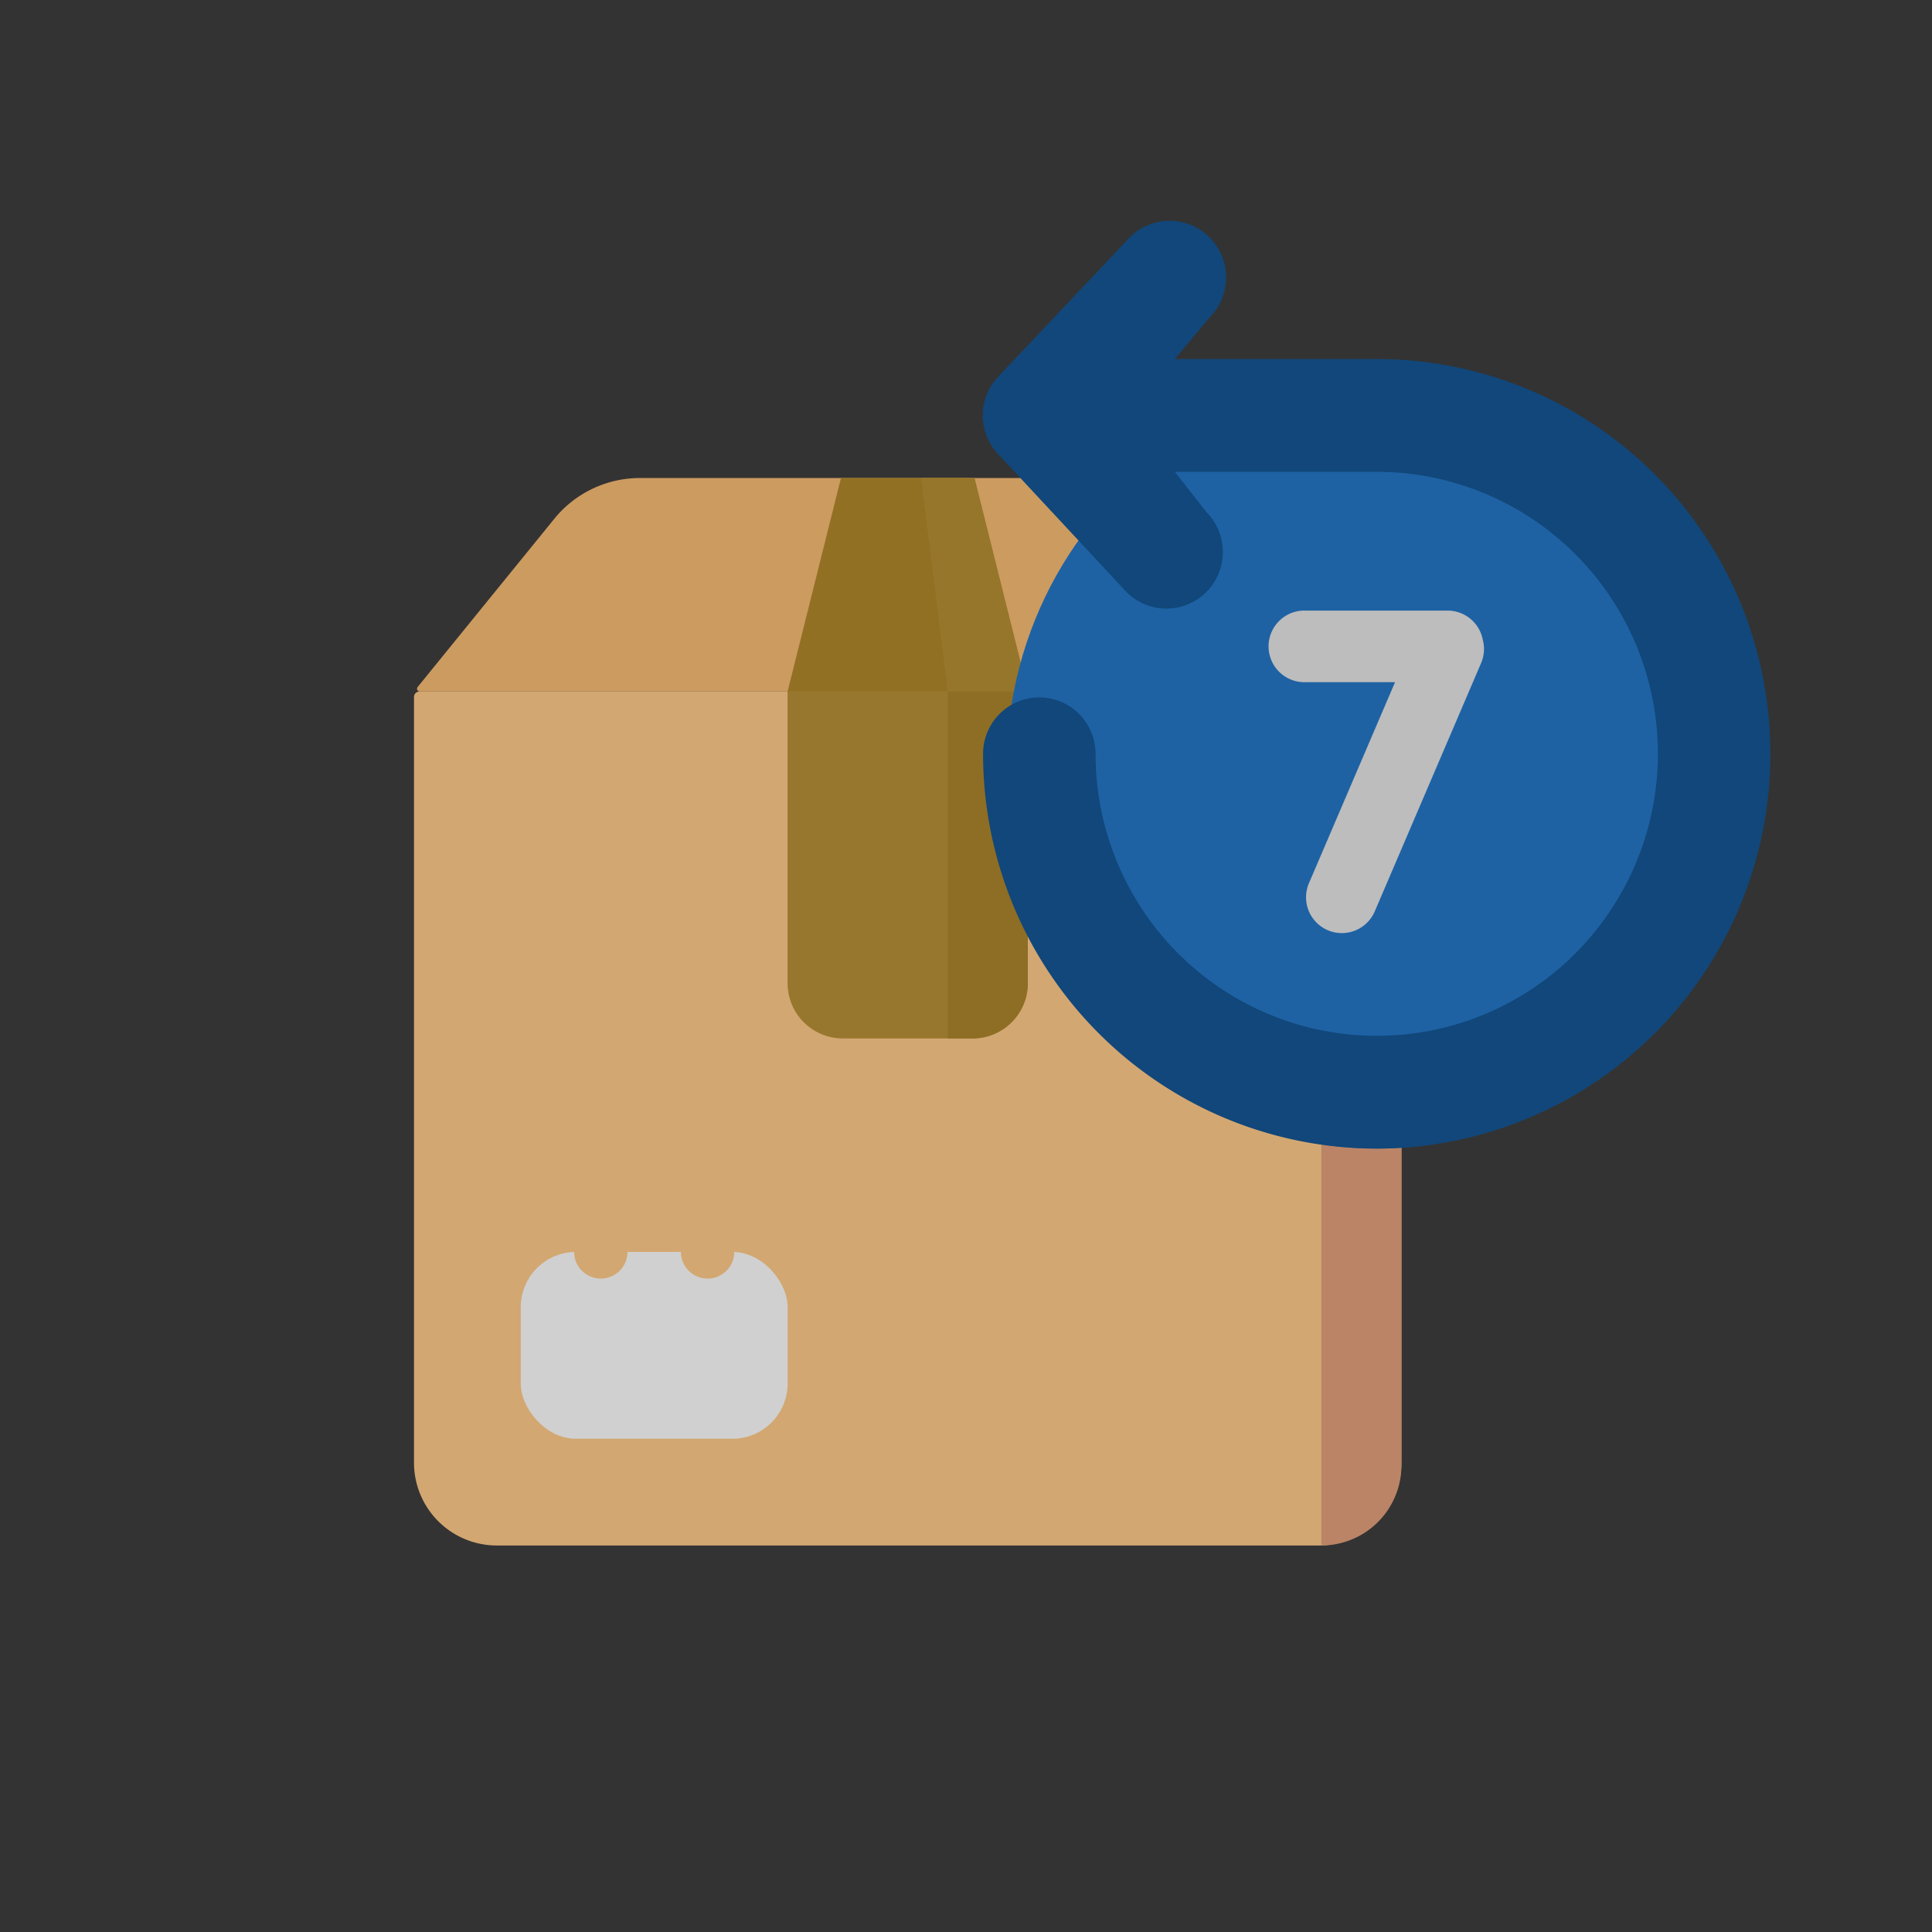 <svg xmlns="http://www.w3.org/2000/svg" width="70" height="70" fill="none"><rect width="100%" height="100%" fill="#333333" stroke="none"/><g opacity=".8"><path fill="#FBC481" d="M15 25.254c0-.11.09-.2.2-.2h35.377c.11 0 .2.09.2.2v27.742a3 3 0 0 1-3 3H18a3 3 0 0 1-3-3V25.254Z"></path><path fill="#DD9973" d="M47.875 25.054h2.701c.11 0 .2.09.2.2v27.841a2.9 2.9 0 0 1-2.9 2.9V25.055Z"></path><path fill="#F2B56B" d="M20.084 18.796a4 4 0 0 1 3.105-1.477h19.786a4 4 0 0 1 3.2 1.6l4.361 5.815a.2.2 0 0 1-.16.32H15.21a.1.1 0 0 1-.078-.163l4.952-6.095Z"></path><path fill="#DC8A4D" d="M42.074 17.319h.9a4 4 0 0 1 3.2 1.6l4.482 5.975a.1.1 0 0 1-.08.16h-2.7l-5.802-7.735Z"></path><path fill="#B0882C" d="M28.536 25.054h8.702v10.57a2 2 0 0 1-2 2h-4.702a2 2 0 0 1-2-2v-10.57Z"></path><path fill="#A57C20" d="M34.34 25.054h2.9v10.57a2 2 0 0 1-2 2h-.9v-12.57Z"></path><path fill="#AA801F" d="M30.47 17.319h4.834l1.934 7.735h-8.702l1.934-7.735Z"></path><path fill="#AF8729" d="M33.373 17.319h1.934l1.934 7.735H34.34l-.967-7.735Z"></path><rect width="9.669" height="6.769" x="18.868" y="45.36" fill="#F7F7F7" rx="2"></rect><circle cx="21.768" cy="45.359" r=".967" fill="#FBC481"></circle><circle cx="25.637" cy="45.359" r=".967" fill="#FBC481"></circle><ellipse cx="49.875" cy="27.779" fill="#196EC0" rx="13.404" ry="13.836"></ellipse><path fill="#094C8C" d="M49.882 13.008h-7.315l1.258-1.505a2.055 2.055 0 0 0 0-2.902 2.043 2.043 0 0 0-2.894 0l-4.72 5a2.043 2.043 0 0 0-.447 2.236c.103.25.255.476.446.665l4.602 4.946a2.043 2.043 0 0 0 3.492-1.451c0-.544-.215-1.066-.599-1.451l-1.138-1.451h7.315c2.015 0 3.985.6 5.66 1.722a10.21 10.21 0 0 1 3.752 4.585 10.244 10.244 0 0 1-2.208 11.134 10.16 10.16 0 0 1-11.102 2.215 10.194 10.194 0 0 1-4.573-3.763 10.238 10.238 0 0 1-1.717-5.676c0-.542-.214-1.062-.597-1.445a2.034 2.034 0 0 0-2.881 0 2.046 2.046 0 0 0-.597 1.445c0 2.829.837 5.595 2.404 7.947a14.272 14.272 0 0 0 6.4 5.268 14.225 14.225 0 0 0 8.241.814 14.25 14.25 0 0 0 7.303-3.915c1.995-2 3.353-4.549 3.904-7.324.55-2.774.267-5.65-.812-8.264a14.295 14.295 0 0 0-5.253-6.42 14.234 14.234 0 0 0-7.924-2.41Z"></path><path fill="#E0E0E0" fill-rule="evenodd" d="M47.26 22.122a1.297 1.297 0 1 0 0 2.595h3.285l-3.117 7.277a1.297 1.297 0 1 0 2.385 1.02l3.85-8.989c.12-.28.134-.579.059-.852a1.297 1.297 0 0 0-1.274-1.05H47.26Z" clip-rule="evenodd"></path></g></svg>